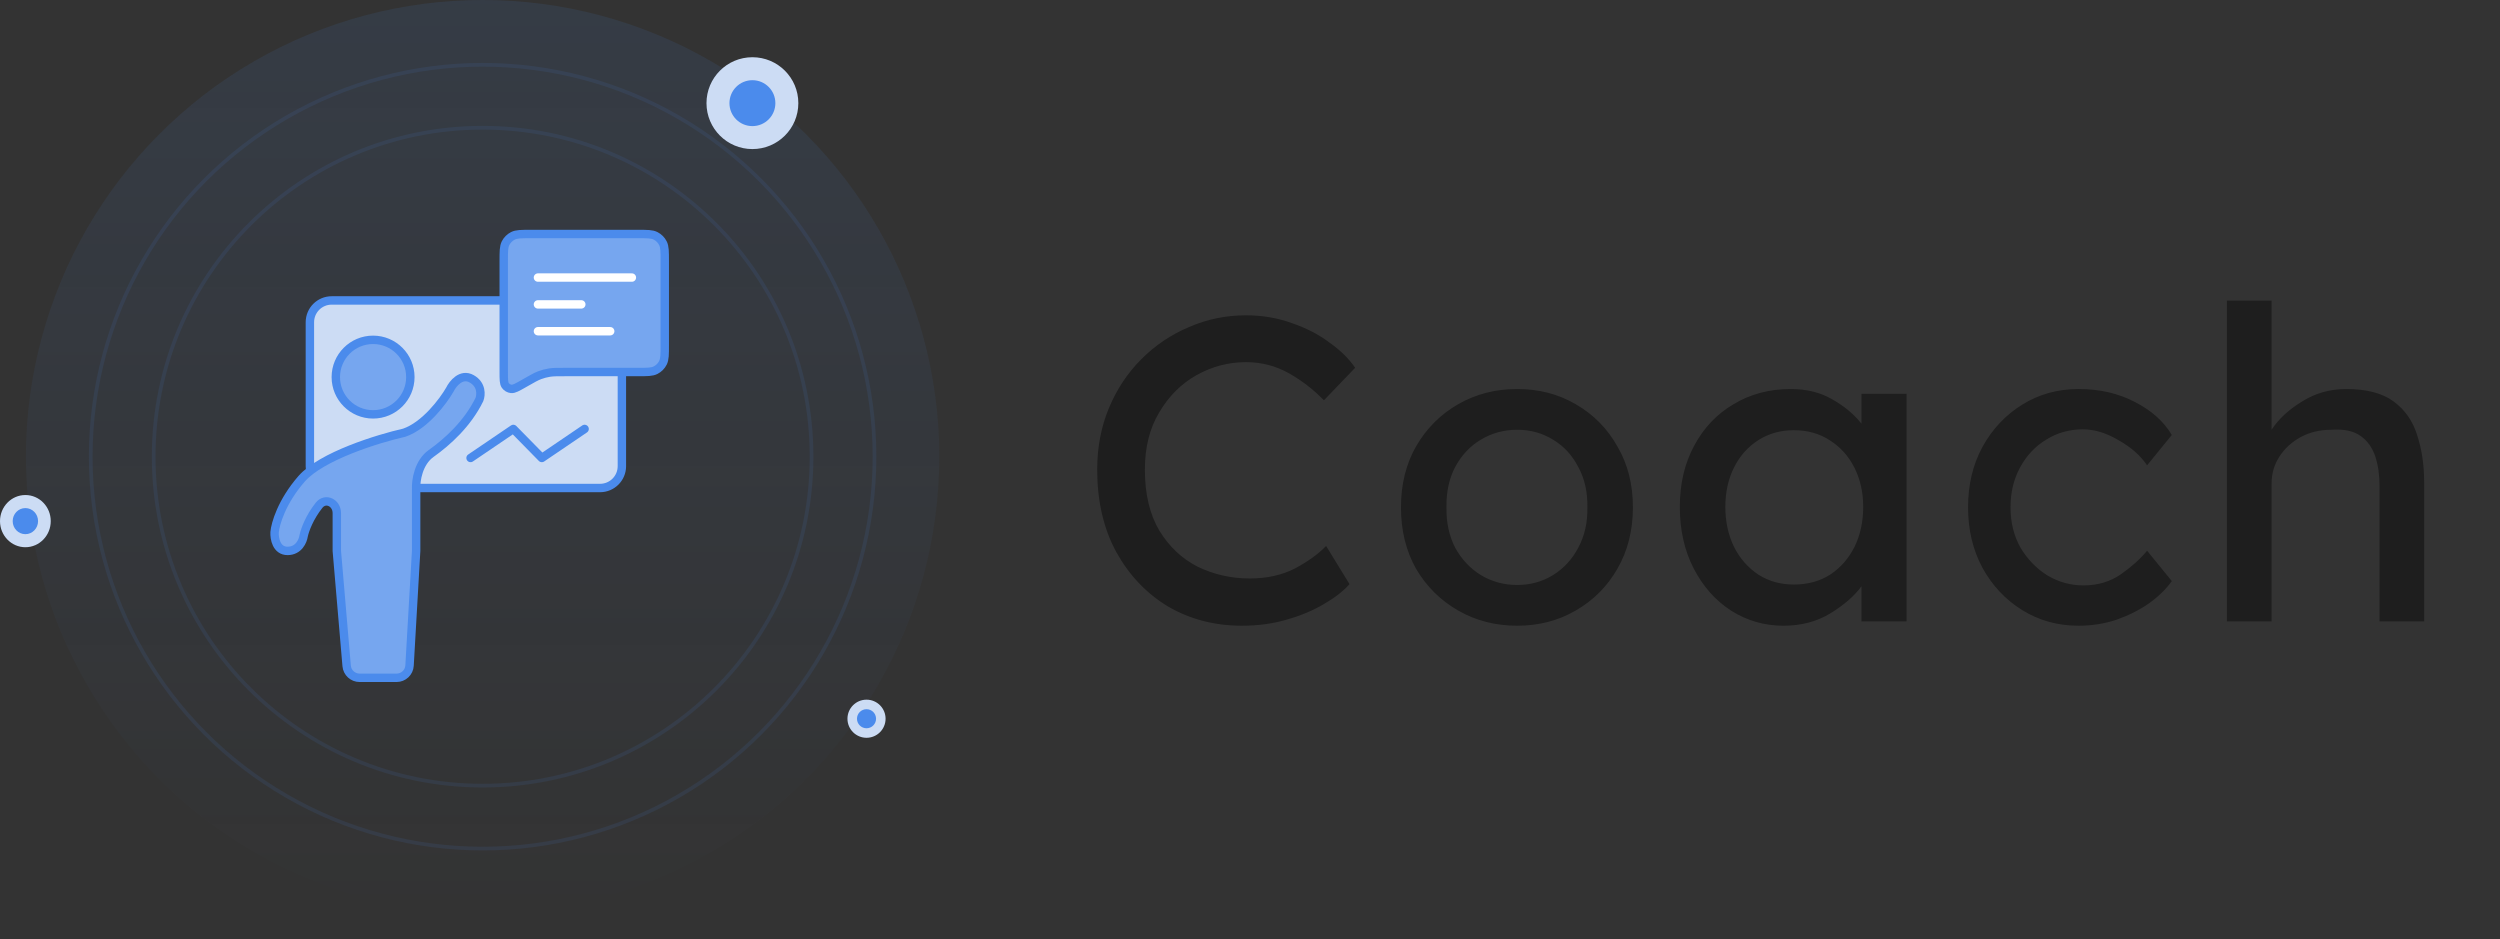 <svg width="173" height="65" viewBox="0 0 173 65" fill="none" xmlns="http://www.w3.org/2000/svg">
<rect x="0" y="0" width="173" height="65" fill="#333333" stroke="none"/>
<path d="M93.386 40.42C92.966 40.9 92.376 41.36 91.616 41.8C90.876 42.24 90.016 42.6 89.036 42.88C88.076 43.16 87.046 43.3 85.946 43.3C84.066 43.3 82.366 42.86 80.846 41.98C79.346 41.08 78.146 39.82 77.246 38.2C76.366 36.58 75.926 34.68 75.926 32.5C75.926 30.96 76.196 29.54 76.736 28.24C77.276 26.94 78.026 25.81 78.986 24.85C79.946 23.89 81.046 23.15 82.286 22.63C83.526 22.09 84.836 21.82 86.216 21.82C87.356 21.82 88.416 22 89.396 22.36C90.396 22.7 91.266 23.15 92.006 23.71C92.766 24.25 93.356 24.83 93.776 25.45L91.616 27.7C90.876 26.94 90.056 26.31 89.156 25.81C88.256 25.31 87.276 25.06 86.216 25.06C85.016 25.06 83.876 25.36 82.796 25.96C81.736 26.56 80.876 27.42 80.216 28.54C79.556 29.64 79.226 30.96 79.226 32.5C79.226 34.18 79.556 35.58 80.216 36.7C80.896 37.82 81.786 38.66 82.886 39.22C84.006 39.76 85.206 40.03 86.486 40.03C87.666 40.03 88.706 39.8 89.606 39.34C90.506 38.86 91.226 38.34 91.766 37.78L93.386 40.42ZM112.997 35.11C112.997 36.71 112.637 38.13 111.917 39.37C111.217 40.59 110.257 41.55 109.037 42.25C107.837 42.95 106.487 43.3 104.987 43.3C103.487 43.3 102.127 42.95 100.907 42.25C99.687 41.55 98.717 40.59 97.997 39.37C97.297 38.13 96.947 36.71 96.947 35.11C96.947 33.51 97.297 32.1 97.997 30.88C98.717 29.64 99.687 28.67 100.907 27.97C102.127 27.27 103.487 26.92 104.987 26.92C106.487 26.92 107.837 27.27 109.037 27.97C110.257 28.67 111.217 29.64 111.917 30.88C112.637 32.1 112.997 33.51 112.997 35.11ZM109.847 35.11C109.867 34.05 109.657 33.12 109.217 32.32C108.797 31.5 108.217 30.87 107.477 30.43C106.737 29.97 105.907 29.74 104.987 29.74C104.067 29.74 103.227 29.97 102.467 30.43C101.727 30.87 101.137 31.5 100.697 32.32C100.277 33.12 100.077 34.05 100.097 35.11C100.077 36.15 100.277 37.08 100.697 37.9C101.137 38.7 101.727 39.33 102.467 39.79C103.227 40.25 104.067 40.48 104.987 40.48C105.907 40.48 106.737 40.25 107.477 39.79C108.217 39.33 108.797 38.7 109.217 37.9C109.657 37.08 109.867 36.15 109.847 35.11ZM131.934 27.25V43H128.814V40.57C128.334 41.23 127.624 41.85 126.684 42.43C125.744 43.01 124.654 43.3 123.414 43.3C122.094 43.3 120.884 42.95 119.784 42.25C118.704 41.55 117.844 40.58 117.204 39.34C116.564 38.1 116.244 36.68 116.244 35.08C116.244 33.48 116.574 32.07 117.234 30.85C117.894 29.61 118.804 28.65 119.964 27.97C121.124 27.27 122.444 26.92 123.924 26.92C125.024 26.92 125.984 27.16 126.804 27.64C127.644 28.12 128.314 28.68 128.814 29.32V27.25H131.934ZM124.134 40.45C125.094 40.45 125.934 40.22 126.654 39.76C127.374 39.28 127.934 38.64 128.334 37.84C128.734 37.02 128.934 36.1 128.934 35.08C128.934 34.08 128.734 33.18 128.334 32.38C127.934 31.58 127.374 30.95 126.654 30.49C125.934 30.01 125.094 29.77 124.134 29.77C123.214 29.77 122.394 30 121.674 30.46C120.954 30.92 120.394 31.55 119.994 32.35C119.594 33.15 119.394 34.06 119.394 35.08C119.394 36.1 119.594 37.02 119.994 37.84C120.394 38.64 120.954 39.28 121.674 39.76C122.394 40.22 123.214 40.45 124.134 40.45ZM139.129 35.11C139.129 36.15 139.359 37.08 139.819 37.9C140.299 38.7 140.919 39.34 141.679 39.82C142.459 40.28 143.289 40.51 144.169 40.51C145.169 40.51 146.039 40.25 146.779 39.73C147.519 39.21 148.119 38.67 148.579 38.11L150.289 40.21C149.909 40.75 149.389 41.26 148.729 41.74C148.069 42.2 147.319 42.58 146.479 42.88C145.639 43.16 144.759 43.3 143.839 43.3C142.399 43.3 141.099 42.94 139.939 42.22C138.779 41.5 137.859 40.52 137.179 39.28C136.519 38.04 136.189 36.65 136.189 35.11C136.189 33.55 136.519 32.16 137.179 30.94C137.859 29.7 138.779 28.72 139.939 28C141.099 27.28 142.399 26.92 143.839 26.92C145.299 26.92 146.599 27.22 147.739 27.82C148.879 28.4 149.729 29.16 150.289 30.1L148.579 32.2C148.119 31.52 147.459 30.94 146.599 30.46C145.759 29.96 144.939 29.71 144.139 29.71C143.199 29.71 142.349 29.95 141.589 30.43C140.829 30.89 140.229 31.53 139.789 32.35C139.349 33.15 139.129 34.07 139.129 35.11ZM162.353 26.92C163.773 26.92 164.873 27.21 165.653 27.79C166.433 28.37 166.973 29.15 167.273 30.13C167.593 31.11 167.753 32.2 167.753 33.4V43H164.663V33.61C164.663 32.85 164.563 32.17 164.363 31.57C164.163 30.97 163.823 30.5 163.343 30.16C162.863 29.82 162.193 29.68 161.333 29.74C160.533 29.74 159.823 29.91 159.203 30.25C158.583 30.59 158.093 31.04 157.733 31.6C157.373 32.16 157.193 32.78 157.193 33.46V43H154.103V20.8H157.193V29.74C157.673 29 158.373 28.35 159.293 27.79C160.213 27.21 161.233 26.92 162.353 26.92Z" fill="#1E1E1E"/>
<g clip-path="url(#clip0_97_2835)">
<circle opacity="0.1" cx="33.397" cy="31.603" r="31.603" fill="url(#paint0_linear_97_2835)"/>
<circle opacity="0.1" cx="33.397" cy="31.603" r="27.119" stroke="#4B8BEC" stroke-width="0.256"/>
<circle opacity="0.1" cx="33.397" cy="31.603" r="22.763" stroke="#4B8BEC" stroke-width="0.256"/>
<circle cx="59.963" cy="49.736" r="1.319" fill="#CCDCF4"/>
<circle cx="59.963" cy="49.736" r="0.66" fill="#4B8BEC"/>
<circle cx="52.067" cy="7.138" r="3.178" fill="#CCDCF4"/>
<circle cx="52.067" cy="7.138" r="1.589" fill="#4B8BEC"/>
</g>
<ellipse cx="1.756" cy="36.062" rx="1.756" ry="1.806" fill="#CCDCF4"/>
<ellipse cx="1.756" cy="36.062" rx="0.878" ry="0.903" fill="#4B8BEC"/>
<rect x="21.444" y="20.79" width="21.59" height="12.98" rx="1.509" fill="#CCDCF4" stroke="#4B8BEC" stroke-width="0.582"/>
<path d="M32.562 31.692L35.522 29.683L37.495 31.692L40.455 29.683" stroke="#4B8BEC" stroke-width="0.582" stroke-linecap="round" stroke-linejoin="round"/>
<path d="M46.001 18.057C46.001 17.404 46.001 17.078 45.874 16.829C45.763 16.61 45.584 16.432 45.365 16.32C45.116 16.193 44.79 16.193 44.138 16.193H36.721C36.069 16.193 35.743 16.193 35.494 16.32C35.275 16.432 35.096 16.61 34.985 16.829C34.858 17.078 34.858 17.404 34.858 18.057V25.731C34.858 26.258 34.858 26.521 34.969 26.674C35.065 26.808 35.214 26.894 35.378 26.912C35.565 26.932 35.794 26.801 36.252 26.54L36.39 26.461C36.857 26.194 37.091 26.061 37.338 25.966C37.558 25.883 37.786 25.822 38.019 25.785C38.281 25.744 38.55 25.744 39.087 25.744H44.138C44.79 25.744 45.116 25.744 45.365 25.617C45.584 25.506 45.763 25.328 45.874 25.108C46.001 24.859 46.001 24.533 46.001 23.881V18.057Z" fill="#76A6EF" stroke="#4B8BEC" stroke-width="0.582" stroke-linecap="round" stroke-linejoin="round"/>
<path d="M43.726 19.207H37.226" stroke="white" stroke-width="0.582" stroke-linecap="round" stroke-linejoin="round"/>
<path d="M40.226 21.064H37.226" stroke="white" stroke-width="0.582" stroke-linecap="round" stroke-linejoin="round"/>
<path d="M42.226 22.921L37.226 22.921" stroke="white" stroke-width="0.582" stroke-linecap="round" stroke-linejoin="round"/>
<circle cx="25.817" cy="26.095" r="2.579" fill="#76A6EF" stroke="#4B8BEC" stroke-width="0.582"/>
<path d="M20.868 33.136C22.246 31.557 26.178 30.349 27.972 29.943C29.407 29.455 30.675 27.754 31.129 26.965C31.332 26.546 31.919 25.81 32.636 26.212C33.354 26.613 33.294 27.336 33.174 27.647C32.349 29.333 30.95 30.589 29.838 31.378C28.948 32.009 28.773 33.267 28.797 33.818V38.123L28.341 46.056C28.314 46.532 27.92 46.905 27.443 46.905H24.885C24.418 46.905 24.028 46.547 23.988 46.081L23.308 38.123V35.508C23.308 34.788 22.524 34.402 22.077 34.967C21.431 35.784 21.107 36.637 21.012 37.083C20.964 37.429 20.674 38.123 19.899 38.123C19.124 38.123 18.979 37.262 19.002 36.831C19.05 36.257 19.49 34.715 20.868 33.136Z" fill="#76A6EF" stroke="#4B8BEC" stroke-width="0.582"/>
<defs>
<linearGradient id="paint0_linear_97_2835" x1="33.397" y1="0" x2="33.397" y2="63.206" gradientUnits="userSpaceOnUse">
<stop stop-color="#4B8BEC"/>
<stop offset="1" stop-color="#4B8BEC" stop-opacity="0"/>
</linearGradient>
<clipPath id="clip0_97_2835">
<rect width="63.206" height="65" fill="white" transform="translate(1.794)"/>
</clipPath>
</defs>
</svg>
